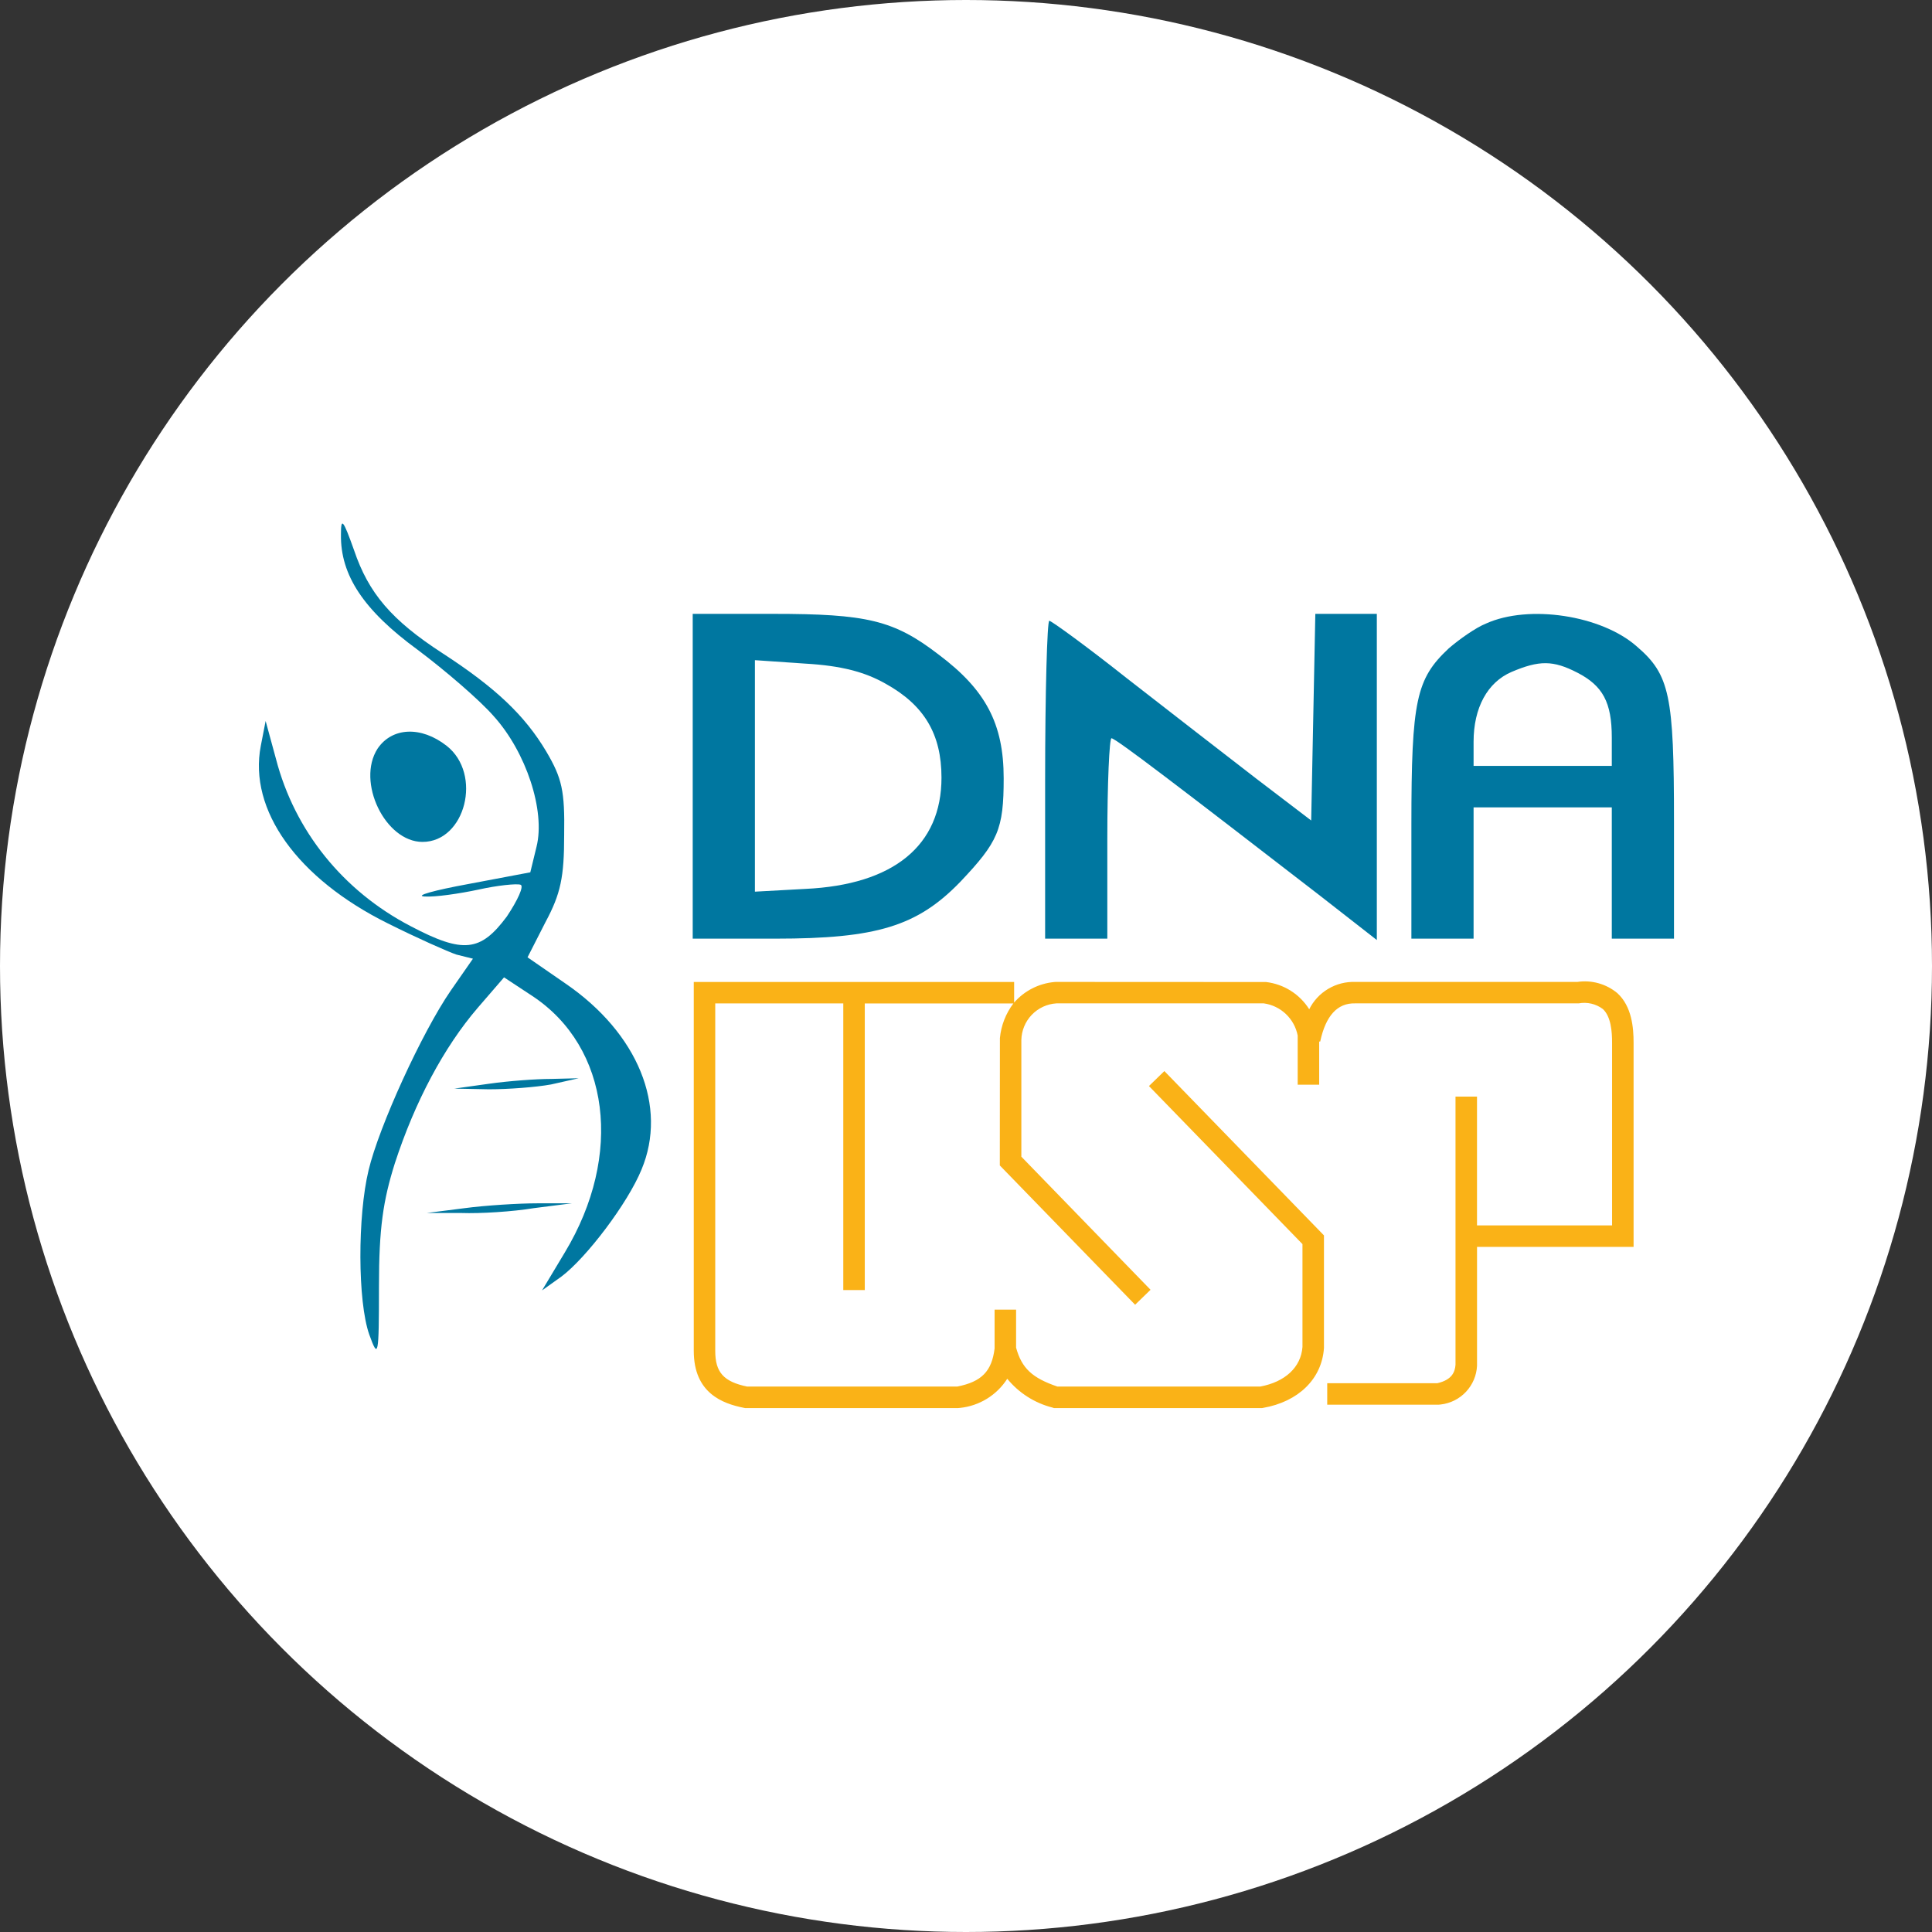 <svg xmlns="http://www.w3.org/2000/svg" width="1000" height="1000" viewBox="0 0 1000 1000" fill="none"><rect x="0" y="0" width="1000" height="1000" fill="#333333" stroke="none"/><circle cx="500" cy="500" r="500" fill="white"></circle><path d="M176.479 276.604C176.121 297.707 188.282 315.949 216.182 336.337C230.489 347.067 248.373 362.448 255.527 370.674C272.338 389.274 282.353 419.677 277.703 438.276L274.484 451.511L242.292 457.591C224.766 460.81 214.393 463.672 219.758 464.029C225.124 464.387 237.642 462.599 247.658 460.453C257.315 458.307 267.33 457.234 269.476 457.949C271.265 458.664 268.046 465.818 262.323 474.402C248.731 492.644 239.789 493.717 212.605 479.41C177.552 461.168 152.514 430.05 142.857 392.851L137.491 373.178L134.988 386.055C128.549 419.319 153.945 454.73 200.801 477.979C215.824 485.49 231.92 492.644 236.212 494.075L244.796 496.221L233.35 512.674C218.328 534.493 196.151 583.138 190.786 605.672C185.063 629.279 185.063 673.631 191.144 690.8C195.794 703.677 196.151 702.246 196.151 665.762C196.151 635.717 198.297 621.41 204.378 602.095C214.751 570.261 229.773 542.004 247.3 521.616L260.892 505.878L275.557 515.536C315.617 542.004 322.771 597.803 292.368 648.236L280.564 667.909L290.58 660.755C303.456 651.097 324.917 622.841 332.071 605.314C345.663 572.765 330.282 534.851 292.726 509.097L273.053 495.506L282.353 477.264C290.222 462.599 292.01 454.014 292.01 432.196C292.368 409.304 290.937 402.866 282.71 388.916C271.622 370.317 256.6 356.009 229.058 338.125C202.59 320.956 190.786 307.007 183.275 284.831C177.552 268.735 176.479 267.662 176.479 276.604Z" fill="#0077A0"></path><path d="M358.547 401.791V485.846H401.469C453.69 485.846 474.794 479.408 496.97 456.516C516.643 435.771 519.504 429.332 519.504 402.864C519.504 374.607 510.204 357.08 485.882 338.839C462.632 320.955 448.683 317.735 400.038 317.735H358.547V401.791ZM458.34 353.861C478.371 364.949 487.313 379.972 487.313 402.506C487.313 437.559 462.632 457.947 416.849 460.093L390.738 461.524V401.791V341.7L416.849 343.489C435.449 344.562 447.61 347.781 458.34 353.861Z" fill="#0077A0"></path><path d="M679.738 371.388L678.665 424.683L650.05 402.864C634.312 390.703 604.267 367.453 583.164 351C562.418 334.547 544.176 321.312 543.103 321.312C542.03 321.312 540.957 358.154 540.957 403.579V485.846H557.053H573.148V433.982C573.148 405.368 574.222 382.118 575.295 382.118C577.441 382.118 611.063 407.872 683.315 463.67L712.645 486.562V402.149V317.736H696.549H680.811L679.738 371.388Z" fill="#0077A0"></path><path d="M769.163 322.743C763.798 324.889 755.213 330.97 749.848 335.62C733.037 351.358 730.533 362.446 730.533 426.829V485.846H746.629H762.725V451.866V417.887H798.493H834.261V451.866V485.846H850.357H866.453V425.04C866.453 359.942 864.306 349.211 847.138 334.546C828.896 318.451 791.339 312.728 769.163 322.743ZM816.377 348.138C829.611 354.934 834.261 363.519 834.261 381.761V396.426H798.493H762.725V383.907C762.725 366.38 769.878 353.146 782.397 347.781C796.704 341.7 803.858 341.7 816.377 348.138Z" fill="#0077A0"></path><path d="M195.438 387.483C184.35 404.652 199.373 435.77 218.688 435.77C240.864 435.77 249.806 400.717 231.207 386.052C217.972 375.679 202.95 376.395 195.438 387.483Z" fill="#0077A0"></path><path d="M253.023 560.958L235.139 563.462L253.023 563.82C263.038 563.82 277.345 562.747 285.214 561.316L299.522 558.097L285.214 558.454C277.345 558.454 263.038 559.527 253.023 560.958Z" fill="#0077A0"></path><path d="M240.507 625.342L220.834 627.846H238.718C248.733 628.204 265.544 627.131 276.275 625.342L295.947 622.838H278.063C268.406 622.838 251.237 623.912 240.507 625.342Z" fill="#0077A0"></path><path d="M653.224 728.817H545.53L544.675 728.538C535.513 726.191 527.342 720.974 521.357 713.65C518.686 717.823 515.112 721.343 510.899 723.95C506.687 726.558 501.942 728.187 497.016 728.717L495.961 728.817H385.619L385.091 728.706C373.928 726.496 359.094 721.031 359.094 699.227V508.254H524.913V518.921C530.219 512.845 537.656 509.041 545.688 508.296L546.437 508.243L655.334 508.296C659.869 508.831 664.228 510.374 668.089 512.812C671.95 515.25 675.217 518.522 677.649 522.387C679.848 517.991 683.266 514.32 687.494 511.813C691.722 509.306 696.582 508.069 701.495 508.249H816.411C820.08 507.698 823.825 507.931 827.398 508.931C830.971 509.932 834.293 511.677 837.144 514.052C844.672 520.957 845.542 531.988 845.542 539.696V645.375H764.51V706.919C764.265 711.951 762.236 716.732 758.787 720.405C755.338 724.078 750.695 726.404 745.687 726.966L744.564 727.076H686.971V715.95H743.947C751.728 714.178 753.105 709.942 753.369 706.37V567.603H764.495V634.265H834.406V539.701C834.406 534.099 833.91 526.201 829.61 522.255C827.842 520.932 825.818 519.99 823.667 519.489C821.515 518.987 819.284 518.938 817.112 519.343H816.632H701.363C692.21 519.111 686.169 525.795 683.336 539.1H682.809V561.436H671.683V536.014C670.863 531.753 668.732 527.856 665.588 524.867C662.444 521.877 658.443 519.946 654.147 519.343H546.812C541.957 519.65 537.396 521.771 534.031 525.284C530.667 528.796 528.746 533.445 528.648 538.308V598.697L595.515 667.584L587.533 675.334L517.501 603.234L517.549 537.29C518.175 530.796 520.585 524.601 524.512 519.39H447.611V667.743H436.485V519.369H370.209V699.227C370.209 710.306 374.546 715.164 386.727 717.691H495.455C508.068 715.196 513.36 709.778 514.8 697.961V677.866H525.926V697.555C528.865 708.19 534.209 713.212 547.339 717.691H652.253C665.225 715.28 673.387 707.668 674.157 697.164V643.95L594.692 562.138L602.674 554.388L685.278 639.44V697.723C684.223 713.64 672.142 725.52 653.714 728.738L653.224 728.817Z" fill="#FAB217"></path></svg>